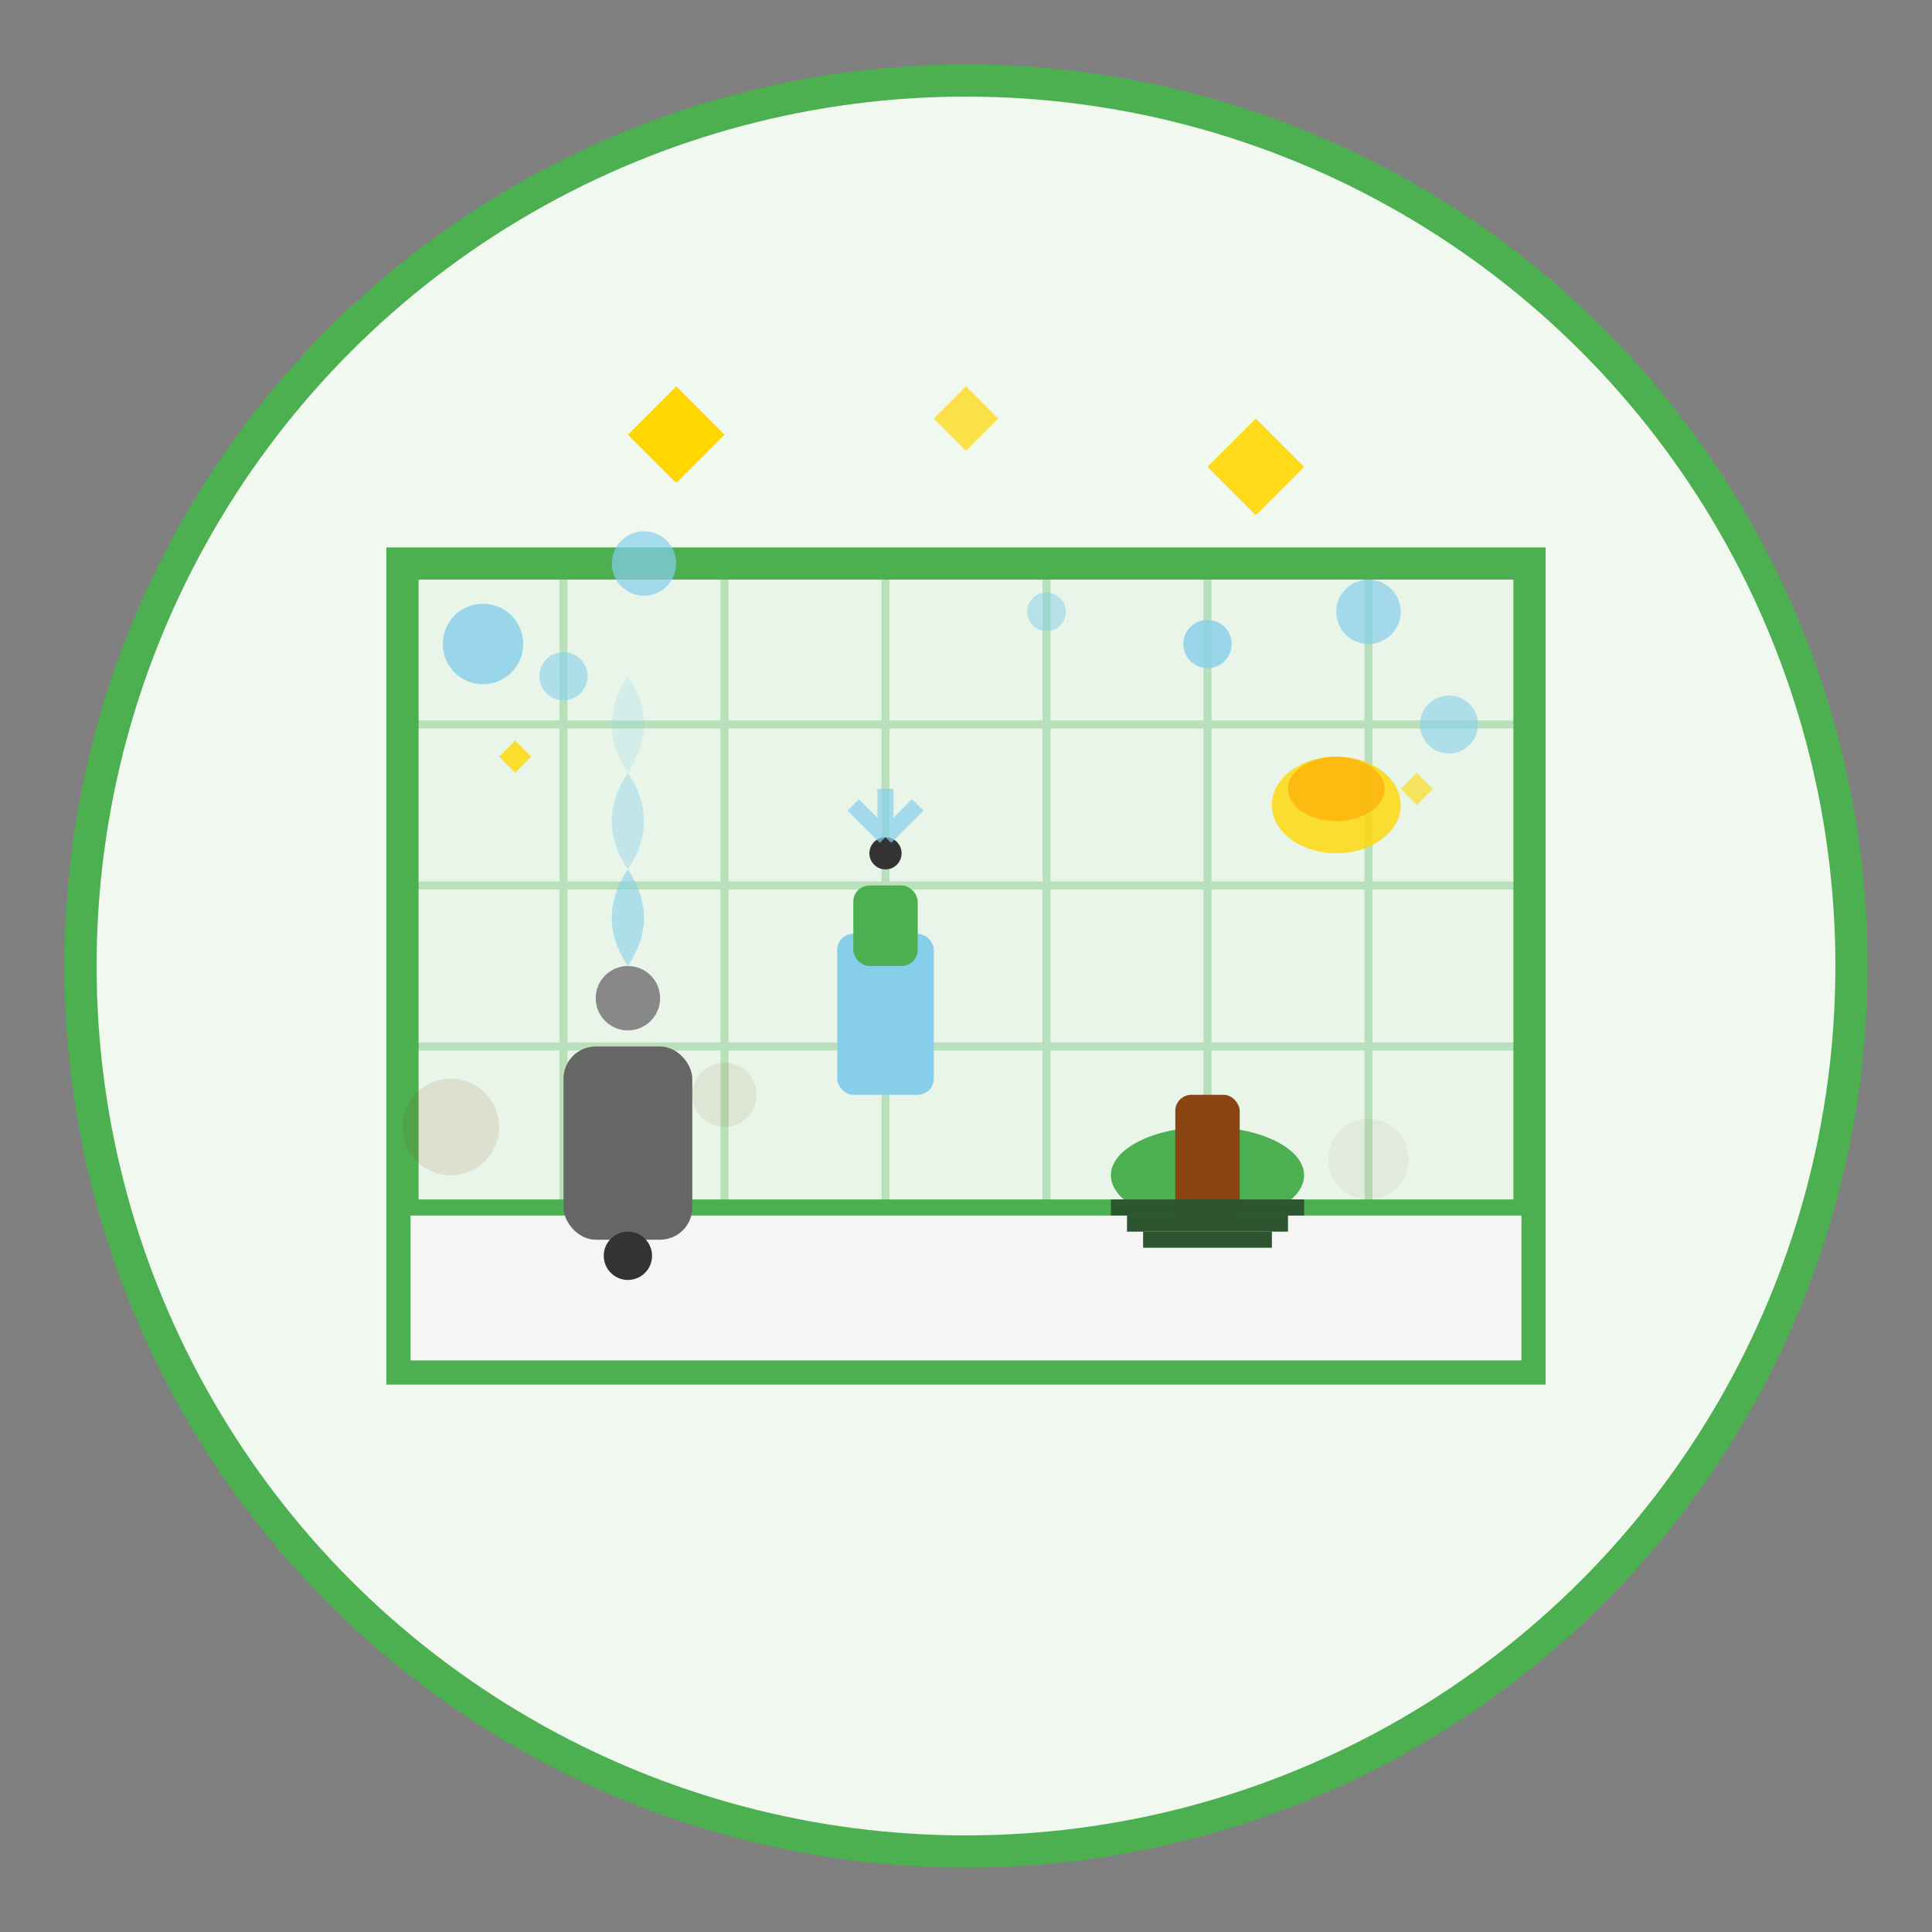 <svg width="120" height="120" viewBox="0 0 120 120" fill="none" xmlns="http://www.w3.org/2000/svg">
  <rect x="0" y="0" width="120" height="120" fill="#808080" stroke="none"/>
  <!-- Background circle -->
  <circle cx="60" cy="60" r="55" fill="#f0f8f0" stroke="#4CAF50" stroke-width="2"/>
  
  <!-- Room interior -->
  <path d="M25 85 L25 35 L95 35 L95 85 Z" fill="#e8f5e8" stroke="#4CAF50" stroke-width="2"/>
  
  <!-- Floor -->
  <rect x="25" y="75" width="70" height="10" fill="#f5f5f5" stroke="#4CAF50" stroke-width="1"/>
  
  <!-- Wall tiles pattern -->
  <g opacity="0.3">
    <line x1="35" y1="35" x2="35" y2="75" stroke="#4CAF50" stroke-width="0.5"/>
    <line x1="45" y1="35" x2="45" y2="75" stroke="#4CAF50" stroke-width="0.5"/>
    <line x1="55" y1="35" x2="55" y2="75" stroke="#4CAF50" stroke-width="0.5"/>
    <line x1="65" y1="35" x2="65" y2="75" stroke="#4CAF50" stroke-width="0.5"/>
    <line x1="75" y1="35" x2="75" y2="75" stroke="#4CAF50" stroke-width="0.5"/>
    <line x1="85" y1="35" x2="85" y2="75" stroke="#4CAF50" stroke-width="0.5"/>
    
    <line x1="25" y1="45" x2="95" y2="45" stroke="#4CAF50" stroke-width="0.5"/>
    <line x1="25" y1="55" x2="95" y2="55" stroke="#4CAF50" stroke-width="0.5"/>
    <line x1="25" y1="65" x2="95" y2="65" stroke="#4CAF50" stroke-width="0.5"/>
  </g>
  
  <!-- Steam cleaner -->
  <g transform="translate(35, 60)">
    <rect x="0" y="5" width="8" height="12" fill="#666" rx="2"/>
    <circle cx="4" cy="18" r="1.5" fill="#333"/>
    <circle cx="4" cy="2" r="2" fill="#888"/>
    <!-- Steam coming out -->
    <path d="M4 0 Q6 -3 4 -6 Q2 -3 4 0" fill="#87CEEB" opacity="0.6"/>
    <path d="M4 -6 Q6 -9 4 -12 Q2 -9 4 -6" fill="#87CEEB" opacity="0.4"/>
    <path d="M4 -12 Q6 -15 4 -18 Q2 -15 4 -12" fill="#87CEEB" opacity="0.2"/>
  </g>
  
  <!-- Scrub brush -->
  <g transform="translate(70, 65)">
    <ellipse cx="5" cy="8" rx="6" ry="3" fill="#4CAF50"/>
    <rect x="3" y="3" width="4" height="8" fill="#8B4513" rx="1"/>
    <!-- Brush bristles -->
    <path d="M-1 10 L11 10" stroke="#2c5530" stroke-width="1"/>
    <path d="M0 11 L10 11" stroke="#2c5530" stroke-width="1"/>
    <path d="M1 12 L9 12" stroke="#2c5530" stroke-width="1"/>
  </g>
  
  <!-- Cleaning spray bottle -->
  <g transform="translate(50, 50)">
    <rect x="2" y="8" width="6" height="10" fill="#87CEEB" rx="1"/>
    <rect x="3" y="5" width="4" height="5" fill="#4CAF50" rx="1"/>
    <circle cx="5" cy="3" r="1" fill="#333"/>
    <!-- Spray effect -->
    <path d="M5 2 L3 0 M5 2 L5 -1 M5 2 L7 0" stroke="#87CEEB" stroke-width="1" opacity="0.7"/>
  </g>
  
  <!-- Cleaning cloth/sponge -->
  <g transform="translate(80, 45)">
    <ellipse cx="3" cy="5" rx="4" ry="3" fill="#FFD700" opacity="0.8"/>
    <ellipse cx="3" cy="4" rx="3" ry="2" fill="#FFA500" opacity="0.6"/>
  </g>
  
  <!-- Deep cleaning bubbles and suds -->
  <circle cx="30" cy="40" r="2.5" fill="#87CEEB" opacity="0.8"/>
  <circle cx="40" cy="35" r="2" fill="#87CEEB" opacity="0.7"/>
  <circle cx="35" cy="42" r="1.5" fill="#87CEEB" opacity="0.6"/>
  <circle cx="85" cy="38" r="2" fill="#87CEEB" opacity="0.7"/>
  <circle cx="90" cy="45" r="1.8" fill="#87CEEB" opacity="0.6"/>
  <circle cx="75" cy="40" r="1.5" fill="#87CEEB" opacity="0.8"/>
  <circle cx="65" cy="38" r="1.2" fill="#87CEEB" opacity="0.5"/>
  
  <!-- Dirt/grime being cleaned (fading effect) -->
  <g opacity="0.3">
    <circle cx="28" cy="70" r="3" fill="#8B4513" opacity="0.4"/>
    <circle cx="45" cy="68" r="2" fill="#8B4513" opacity="0.3"/>
    <circle cx="85" cy="72" r="2.5" fill="#8B4513" opacity="0.2"/>
  </g>
  
  <!-- Intense sparkle effects -->
  <path d="M42 30 L45 27 L42 24 L39 27 Z" fill="#FFD700"/>
  <path d="M78 32 L81 29 L78 26 L75 29 Z" fill="#FFD700" opacity="0.9"/>
  <path d="M60 28 L62 26 L60 24 L58 26 Z" fill="#FFD700" opacity="0.7"/>
  <path d="M32 48 L33 47 L32 46 L31 47 Z" fill="#FFD700" opacity="0.8"/>
  <path d="M88 50 L89 49 L88 48 L87 49 Z" fill="#FFD700" opacity="0.6"/>
</svg>
